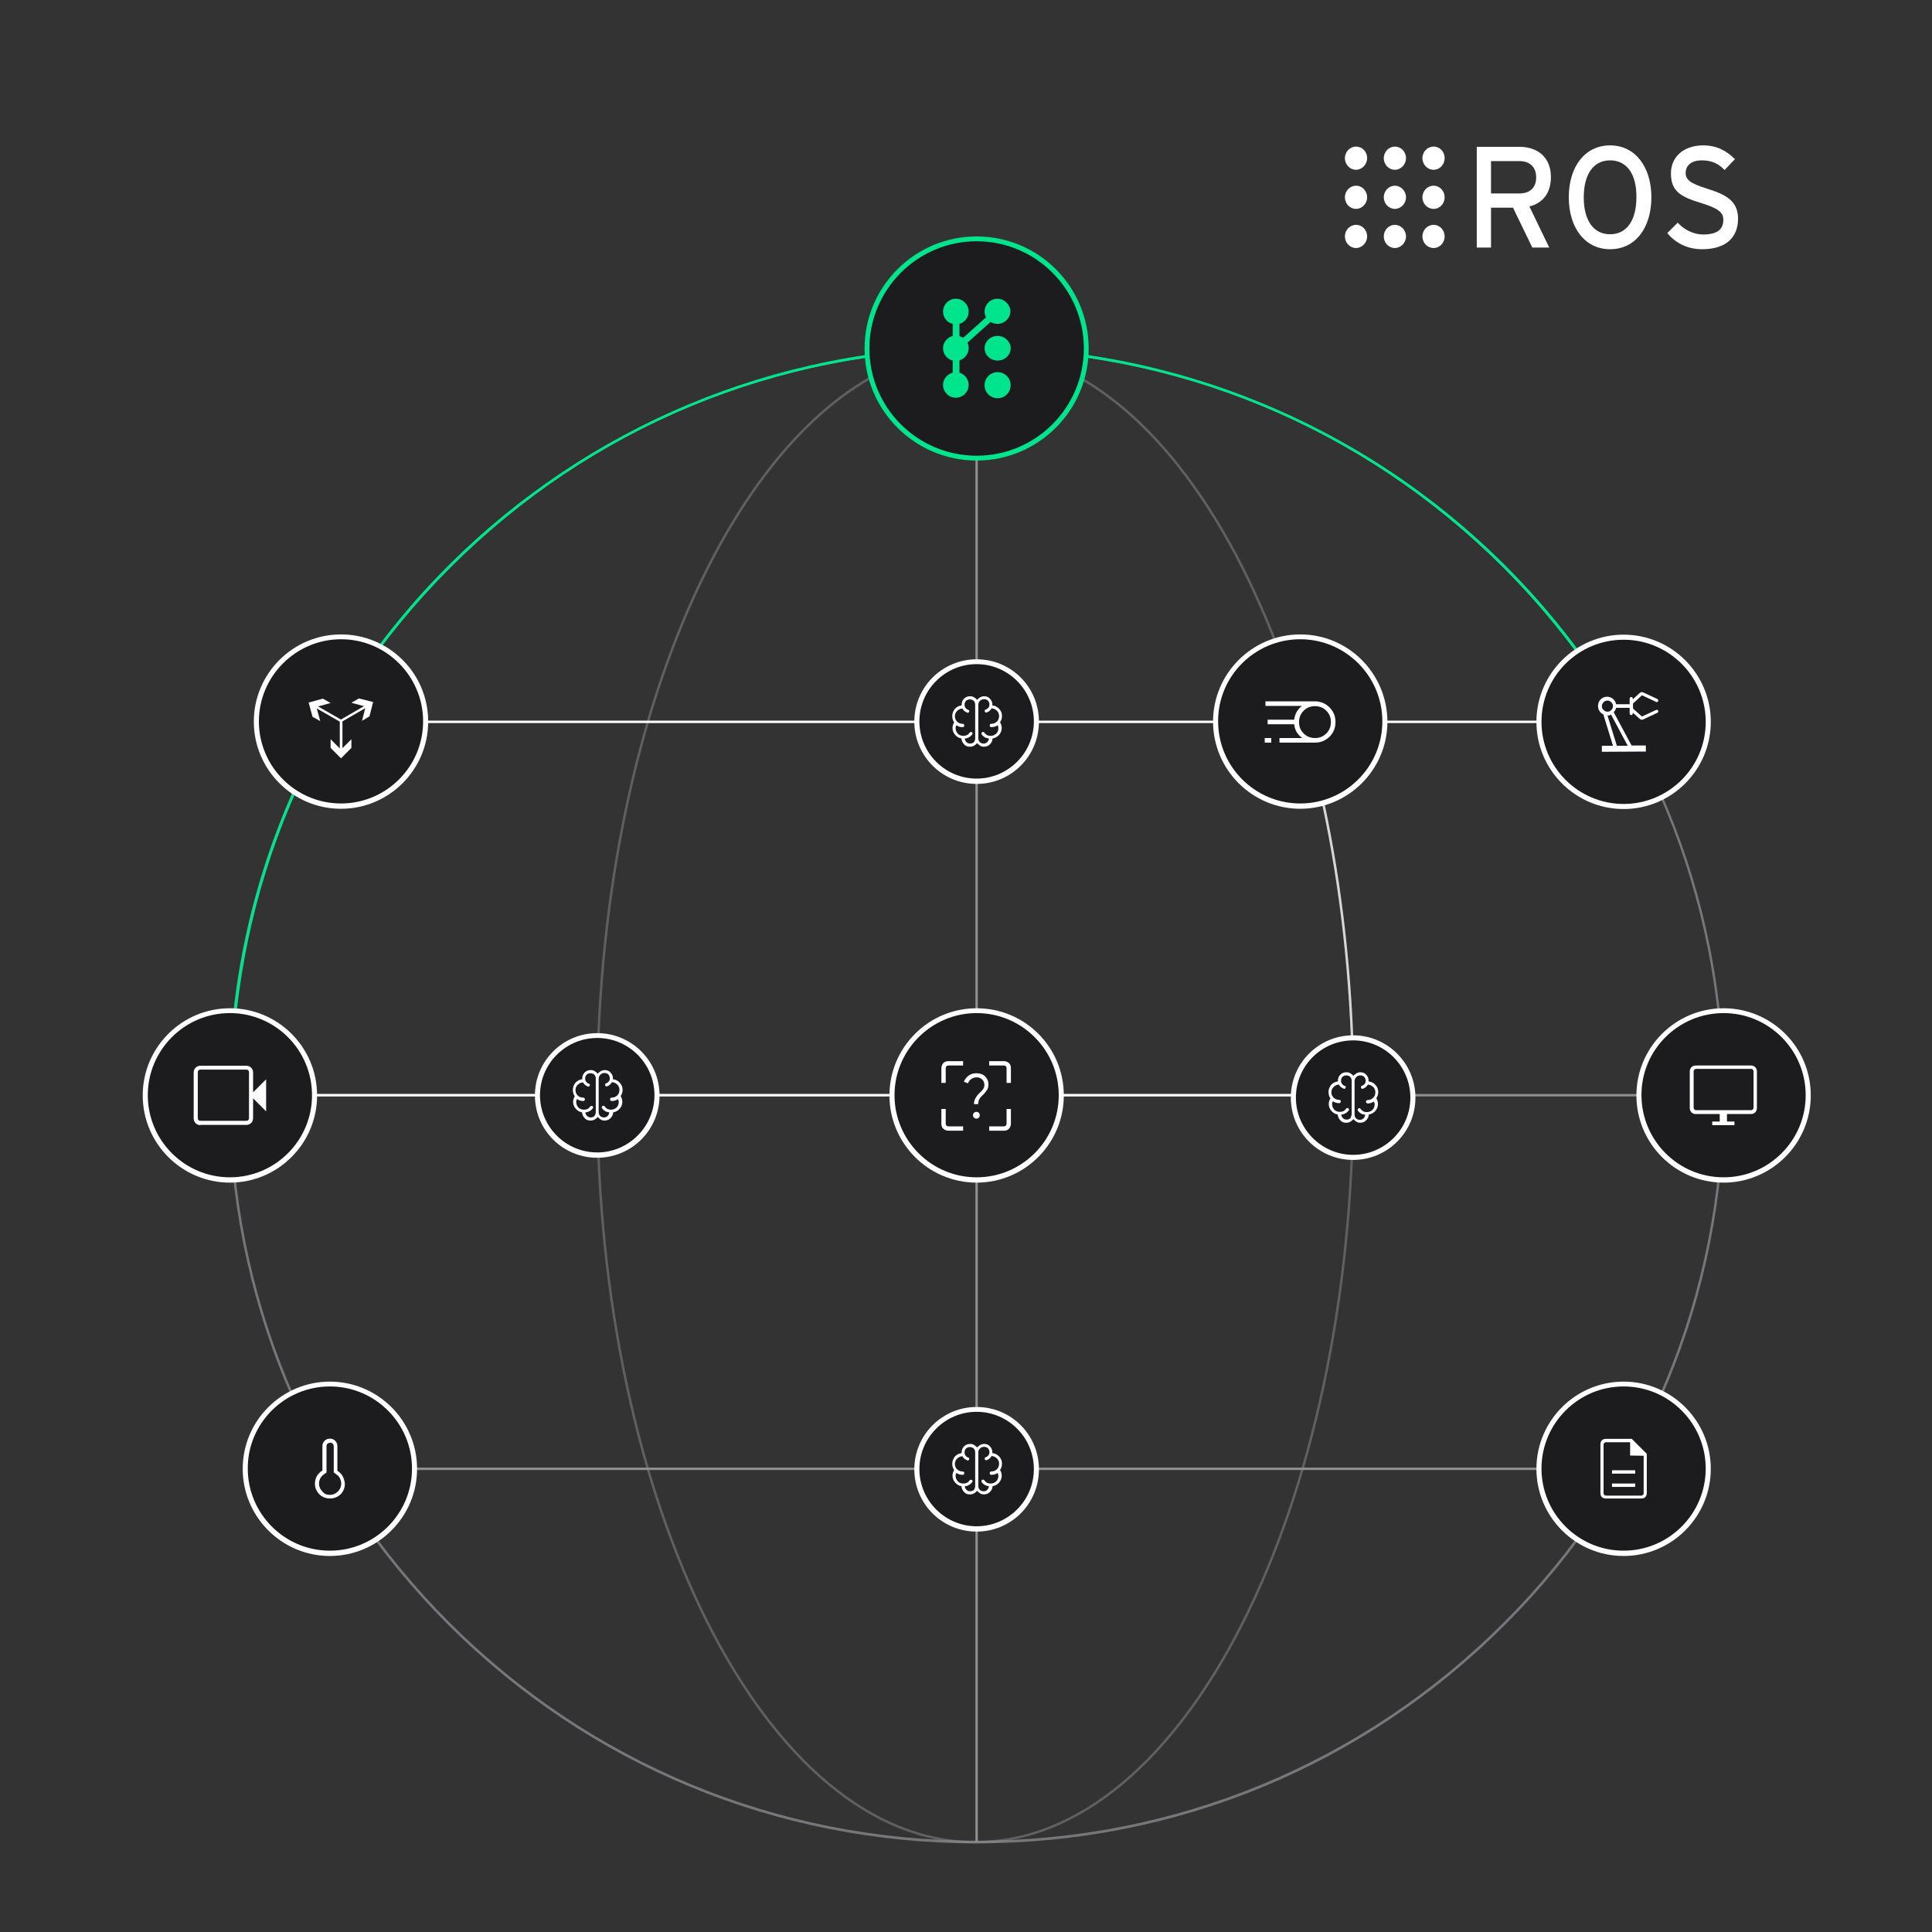 <?xml version="1.0" encoding="utf-8"?>
<!-- Generator: Adobe Illustrator 28.1.0, SVG Export Plug-In . SVG Version: 6.00 Build 0)  -->
<svg version="1.1" id="Layer_1" xmlns="http://www.w3.org/2000/svg" xmlns:xlink="http://www.w3.org/1999/xlink" x="0px" y="0px"
	 viewBox="0 0 800 800" style="enable-background:new 0 0 800 800;" xml:space="preserve">
<rect x="0" y="0" width="800" height="800" fill="#333333" stroke="none"/>
<style type="text/css">
	.st0{fill:none;}
	.st1{opacity:0.75;fill:#8E8E93;}
	.st2{opacity:0.5;fill:none;stroke:#8E8E93;stroke-miterlimit:10;enable-background:new    ;}
	.st3{opacity:0.75;fill:none;stroke:#FFFFFF;stroke-miterlimit:10;enable-background:new    ;}
	.st4{fill:#00E58D;}
	.st5{fill:#00E58D;stroke:#00E58D;stroke-width:0.75;stroke-miterlimit:10;}
	.st6{fill:none;stroke:#8E8E93;stroke-miterlimit:10;}
	.st7{fill:none;stroke:#FFFFFF;stroke-miterlimit:10;}
	.st8{fill:#1C1C1E;}
	.st9{fill:#FFFFFF;}
	.st10{fill-rule:evenodd;clip-rule:evenodd;fill:#00E58D;}
	.st11{fill:none;stroke:#000000;stroke-linecap:round;stroke-linejoin:round;}
	.st12{fill:none;stroke:#FFFFFF;stroke-linecap:round;stroke-linejoin:round;}
</style>
<g>
	<g>
		<path class="st0" d="M404.4,762.8c170.8,0,309.2-138.4,309.2-309.2c0-170.8-138.4-309.2-309.2-309.2
			c-170.8,0-309.2,138.4-309.2,309.2C95.2,624.3,233.7,762.8,404.4,762.8z"/>
		<path class="st1" d="M404.4,763.3c-82.7,0-160.5-32.2-219-90.7c-58.5-58.5-90.7-136.3-90.7-219s32.2-160.5,90.7-219
			c58.5-58.5,136.3-90.7,219-90.7s160.5,32.2,219,90.7c58.5,58.5,90.7,136.3,90.7,219s-32.2,160.5-90.7,219
			C565,731.1,487.2,763.3,404.4,763.3z M404.4,144.8c-82.5,0-160,32.1-218.3,90.4S95.7,371.1,95.7,453.5c0,82.5,32.1,160,90.4,218.3
			c58.3,58.3,135.8,90.4,218.3,90.4s160-32.1,218.3-90.4c58.3-58.3,90.4-135.8,90.4-218.3c0-82.5-32.1-160-90.4-218.3
			C564.4,176.9,486.9,144.8,404.4,144.8z"/>
		<path class="st2" d="M403.8,762.8c86.4,0,156.5-138.4,156.5-309.2c0-170.8-70.1-309.2-156.5-309.2
			c-86.4,0-156.5,138.4-156.5,309.2C247.3,624.3,317.4,762.8,403.8,762.8z"/>
		<path class="st3" d="M560.1,436.7c-1.1-39.1-5.8-76.2-13.5-110.1h-28.3"/>
		<path class="st4" d="M186.2,234.8c58.3-58.3,135.8-90.4,218.3-90.4s160,32.1,218.3,90.4c15.7,15.7,29.5,32.9,41.3,51.1l0.6,0.1
			c-55-85.5-151-142.2-260.3-142.2c-169.2,0-306.6,135.9-309.2,304.5l0.5,0.1C97,367.8,128.9,292.1,186.2,234.8z"/>
		<path class="st5" d="M404.4,144C235.3,144,97.8,279.9,95.3,448.4l0.5,0.1c1.2-80.7,33.1-156.4,90.4-213.7
			c58.3-58.3,135.8-90.4,218.3-90.4s160,32.1,218.3,90.4c15.7,15.7,29.5,32.9,41.3,51.1l0.6,0.1C609.7,200.6,513.7,144,404.4,144z"
			/>
		<path class="st6" d="M404.4,144.3v618.5"/>
		<path class="st6" d="M95.2,453.5h618.5"/>
		<path class="st7" d="M95.2,453.5h465.1"/>
		<path class="st7" d="M136.6,298.9h535.7"/>
		<path class="st6" d="M136.6,608.2h535.7"/>
		<path class="st8" d="M404.4,189.7c-25,0-45.4-20.4-45.4-45.4c0-25,20.4-45.4,45.4-45.4c25,0,45.4,20.4,45.4,45.4
			C449.8,169.3,429.5,189.7,404.4,189.7z"/>
		<path class="st4" d="M404.4,99.9c24.5,0,44.4,19.9,44.4,44.4s-19.9,44.4-44.4,44.4c-24.5,0-44.4-19.9-44.4-44.4
			S380,99.9,404.4,99.9z M404.4,97.9c-25.6,0-46.4,20.8-46.4,46.4s20.8,46.4,46.4,46.4c25.6,0,46.4-20.8,46.4-46.4
			S430.1,97.9,404.4,97.9z"/>
		<path class="st8" d="M713.7,488.6c-19.3,0-35.1-15.7-35.1-35.1c0-19.3,15.7-35.1,35.1-35.1c19.3,0,35.1,15.7,35.1,35.1
			C748.8,472.9,733,488.6,713.7,488.6z"/>
		<path class="st9" d="M713.7,419.5c18.8,0,34,15.3,34,34c0,18.8-15.3,34-34,34c-18.8,0-34-15.3-34-34
			C679.6,434.8,694.9,419.5,713.7,419.5z M713.7,417.5c-19.9,0-36.1,16.2-36.1,36.1c0,19.9,16.2,36.1,36.1,36.1
			c19.9,0,36.1-16.2,36.1-36.1C749.8,433.6,733.6,417.5,713.7,417.5z"/>
		<path class="st8" d="M672.3,643.2c-19.3,0-35.1-15.7-35.1-35.1c0-19.3,15.7-35.1,35.1-35.1c19.3,0,35.1,15.7,35.1,35.1
			S691.6,643.2,672.3,643.2z"/>
		<path class="st9" d="M672.3,574.1c18.8,0,34,15.3,34,34c0,18.8-15.3,34-34,34c-18.8,0-34-15.3-34-34
			C638.3,589.4,653.5,574.1,672.3,574.1z M672.3,572.1c-19.9,0-36.1,16.2-36.1,36.1s16.2,36.1,36.1,36.1s36.1-16.2,36.1-36.1
			S692.2,572.1,672.3,572.1z"/>
		<path class="st8" d="M136.6,643.2c-19.3,0-35.1-15.7-35.1-35.1c0-19.3,15.7-35.1,35.1-35.1c19.3,0,35.1,15.7,35.1,35.1
			S155.9,643.2,136.6,643.2z"/>
		<path class="st9" d="M136.6,574.1c18.8,0,34,15.3,34,34c0,18.8-15.3,34-34,34c-18.8,0-34-15.3-34-34
			C102.5,589.4,117.8,574.1,136.6,574.1z M136.6,572.1c-19.9,0-36.1,16.2-36.1,36.1s16.2,36.1,36.1,36.1c19.9,0,36.1-16.2,36.1-36.1
			S156.5,572.1,136.6,572.1z"/>
		<path class="st9" d="M136.6,620.5c-1.7,0-3.2-0.6-4.4-1.8c-1.2-1.2-1.8-2.7-1.8-4.4c0-1.1,0.3-2.1,0.8-3.1
			c0.6-0.9,1.3-1.7,2.3-2.3v-10.1c0-0.9,0.3-1.6,0.9-2.2c0.6-0.6,1.3-0.9,2.2-0.9c0.9,0,1.6,0.3,2.2,0.9c0.6,0.6,0.9,1.3,0.9,2.2
			V609c0.9,0.6,1.7,1.3,2.2,2.3c0.5,0.9,0.8,2,0.9,3.1c0,1.7-0.6,3.2-1.8,4.4C139.8,619.9,138.3,620.5,136.6,620.5L136.6,620.5z
			 M136.6,619c1.3,0,2.4-0.5,3.3-1.4c0.9-0.9,1.4-2,1.4-3.3c0-0.7-0.2-1.4-0.5-2.1c-0.3-0.6-0.8-1.2-1.4-1.6l-1.2-0.9v-10.8
			c0-0.4-0.2-0.8-0.4-1.1c-0.3-0.3-0.7-0.4-1.1-0.4c-0.4,0-0.8,0.2-1.1,0.4c-0.3,0.3-0.4,0.7-0.4,1.1v10.8l-1.2,0.9
			c-0.6,0.4-1.1,1-1.4,1.6c-0.3,0.6-0.5,1.3-0.5,2.1c0,1.3,0.5,2.4,1.4,3.3C134.2,618.5,135.3,619,136.6,619z"/>
		<path class="st8" d="M95.2,488.6c-19.3,0-35.1-15.7-35.1-35.1c0-19.3,15.7-35.1,35.1-35.1c19.3,0,35.1,15.7,35.1,35.1
			C130.3,472.9,114.6,488.6,95.2,488.6z"/>
		<path class="st9" d="M95.2,419.5c18.8,0,34,15.3,34,34c0,18.8-15.3,34-34,34c-18.8,0-34-15.3-34-34
			C61.2,434.8,76.4,419.5,95.2,419.5z M95.2,417.5c-19.9,0-36.1,16.2-36.1,36.1c0,19.9,16.2,36.1,36.1,36.1
			c19.9,0,36.1-16.2,36.1-36.1C131.3,433.6,115.1,417.5,95.2,417.5z"/>
		<path class="st9" d="M83,465.9c-0.8,0-1.5-0.3-2-0.8c-0.5-0.5-0.8-1.2-0.8-2v-19c0-0.8,0.3-1.5,0.8-2c0.5-0.5,1.2-0.8,2-0.8h19
			c0.8,0,1.5,0.3,2,0.8c0.5,0.5,0.8,1.2,0.8,2v8.2l5.4-5.4v13.3l-5.4-5.4v8.2c0,0.8-0.3,1.5-0.8,2c-0.5,0.5-1.2,0.8-2,0.8H83z
			 M83,464.1h19c0.3,0,0.6-0.1,0.8-0.3c0.2-0.2,0.3-0.5,0.3-0.8v-19c0-0.3-0.1-0.6-0.3-0.8c-0.2-0.2-0.5-0.3-0.8-0.3H83
			c-0.3,0-0.6,0.1-0.8,0.3c-0.2,0.2-0.3,0.5-0.3,0.8v19c0,0.3,0.1,0.6,0.3,0.8C82.4,464,82.7,464.1,83,464.1z"/>
		<path class="st9" d="M709,465.9v-1.5h3.1v-3.1h-9.9c-0.7,0-1.3-0.2-1.8-0.7c-0.5-0.5-0.7-1.1-0.7-1.8v-15.1c0-0.7,0.2-1.3,0.7-1.8
			c0.5-0.5,1.1-0.7,1.8-0.7h22.8c0.7,0,1.3,0.2,1.8,0.7c0.5,0.5,0.7,1.1,0.7,1.8v15.1c0,0.7-0.2,1.3-0.7,1.8
			c-0.5,0.5-1.1,0.7-1.8,0.7h-9.9v3.1h3.1v1.5H709z M702.3,459.7h22.8c0.2,0,0.5-0.1,0.7-0.3c0.2-0.2,0.3-0.4,0.3-0.7v-15.1
			c0-0.2-0.1-0.5-0.3-0.7c-0.2-0.2-0.4-0.3-0.7-0.3h-22.8c-0.2,0-0.5,0.1-0.7,0.3c-0.2,0.2-0.3,0.4-0.3,0.7v15.1
			c0,0.2,0.1,0.5,0.3,0.7C701.8,459.6,702,459.7,702.3,459.7z"/>
		<path class="st8" d="M672.3,334c-19.3,0-35.1-15.7-35.1-35.1s15.7-35.1,35.1-35.1c19.3,0,35.1,15.7,35.1,35.1S691.6,334,672.3,334
			z"/>
		<path class="st9" d="M672.3,264.9c18.8,0,34,15.3,34,34c0,18.8-15.3,34-34,34c-18.8,0-34-15.3-34-34
			C638.3,280.1,653.5,264.9,672.3,264.9z M672.3,262.8c-19.9,0-36.1,16.2-36.1,36.1s16.2,36.1,36.1,36.1s36.1-16.2,36.1-36.1
			S692.2,262.8,672.3,262.8z"/>
		<path class="st9" d="M663.3,311.3v-2.5h4.6l-4-13c-0.7-0.3-1.2-0.8-1.6-1.4c-0.4-0.6-0.6-1.3-0.6-2.1c0-1.1,0.4-2,1.1-2.7
			c0.7-0.7,1.6-1.1,2.7-1.1c0.9,0,1.7,0.3,2.4,0.9c0.7,0.6,1.1,1.3,1.3,2.2h5.6v-2.3c0-0.2,0.1-0.4,0.2-0.5c0.1-0.1,0.3-0.2,0.5-0.2
			c0.2,0,0.3,0.1,0.4,0.2c0.1,0.1,0.2,0.2,0.2,0.4v0.4l2.8-2.6c0.2-0.2,0.4-0.3,0.7-0.4c0.3,0,0.5,0,0.8,0.1l5.8,2.7
			c0.2,0.1,0.3,0.2,0.4,0.4c0.1,0.2,0.1,0.4,0,0.5c-0.1,0.2-0.2,0.3-0.4,0.4c-0.2,0.1-0.4,0-0.5-0.1l-5.8-2.7l-3.7,3.4v2.1l3.7,3.3
			l5.8-2.7c0.2-0.1,0.4-0.1,0.5-0.1c0.2,0.1,0.3,0.2,0.4,0.4c0.1,0.2,0.1,0.4,0,0.5c-0.1,0.2-0.2,0.3-0.4,0.4l-5.8,2.7
			c-0.2,0.1-0.5,0.2-0.8,0.1c-0.3-0.1-0.5-0.2-0.7-0.4l-2.8-2.5v0.4c0,0.2-0.1,0.3-0.2,0.4c-0.1,0.1-0.3,0.2-0.4,0.2
			c-0.2,0-0.4-0.1-0.5-0.2c-0.1-0.2-0.2-0.3-0.2-0.5v-2.3h-5.6c-0.1,0.3-0.2,0.7-0.4,1c-0.2,0.3-0.4,0.6-0.6,0.8l7.4,13.8h5.9v2.5
			L663.3,311.3L663.3,311.3z M665.6,294.7c0.6,0,1.2-0.2,1.6-0.7c0.5-0.5,0.7-1,0.7-1.6c0-0.6-0.2-1.2-0.7-1.6
			c-0.5-0.5-1-0.7-1.6-0.7c-0.6,0-1.2,0.2-1.6,0.7c-0.5,0.5-0.7,1-0.7,1.6c0,0.6,0.2,1.2,0.7,1.6C664.4,294.4,665,294.7,665.6,294.7
			z M669.5,308.8h4.5l-6.9-12.9c-0.2,0.1-0.4,0.2-0.7,0.3c-0.3,0.1-0.5,0.1-0.8,0L669.5,308.8L669.5,308.8z"/>
		<path class="st8" d="M404.4,488.6c-19.3,0-35.1-15.7-35.1-35.1c0-19.3,15.7-35.1,35.1-35.1c19.3,0,35.1,15.7,35.1,35.1
			C439.5,472.9,423.8,488.6,404.4,488.6z"/>
		<path class="st9" d="M404.4,419.5c18.8,0,34,15.3,34,34c0,18.8-15.3,34-34,34c-18.8,0-34-15.3-34-34
			C370.4,434.8,385.7,419.5,404.4,419.5z M404.4,417.5c-19.9,0-36.1,16.2-36.1,36.1c0,19.9,16.2,36.1,36.1,36.1
			c19.9,0,36.1-16.2,36.1-36.1C440.5,433.6,424.4,417.5,404.4,417.5z"/>
		<path class="st9" d="M392.7,468.2c-0.8,0-1.5-0.3-2.1-0.8c-0.6-0.6-0.8-1.3-0.8-2.1v-6.1h1.8v6.1c0,0.3,0.1,0.5,0.3,0.8
			c0.2,0.2,0.5,0.3,0.8,0.3h6.1v1.8L392.7,468.2L392.7,468.2z M415.7,468.2h-6.1v-1.8h6.1c0.3,0,0.5-0.1,0.8-0.3
			c0.2-0.2,0.3-0.5,0.3-0.8v-6.1h1.8v6.1c0,0.8-0.3,1.5-0.8,2.1C417.2,468,416.5,468.2,415.7,468.2L415.7,468.2z M389.8,442.3
			c0-0.8,0.3-1.5,0.8-2.1c0.6-0.6,1.3-0.8,2.1-0.8h6.1v1.8h-6.1c-0.3,0-0.5,0.1-0.8,0.3c-0.2,0.2-0.3,0.5-0.3,0.8v6.1h-1.8
			L389.8,442.3L389.8,442.3z M418.6,442.3v6.1h-1.8v-6.1c0-0.3-0.1-0.5-0.3-0.8c-0.2-0.2-0.5-0.3-0.8-0.3h-6.1v-1.8h6.1
			c0.8,0,1.5,0.3,2.1,0.8C418.4,440.8,418.6,441.5,418.6,442.3L418.6,442.3z M404.3,463.2c0.4,0,0.7-0.1,1-0.4
			c0.3-0.3,0.4-0.6,0.4-1c0-0.4-0.1-0.7-0.4-1c-0.3-0.3-0.6-0.4-1-0.4c-0.4,0-0.7,0.1-1,0.4c-0.3,0.3-0.4,0.6-0.4,1
			c0,0.4,0.1,0.7,0.4,1C403.5,463,403.9,463.2,404.3,463.2z M403.3,457.2h1.7c0.1-0.8,0.2-1.4,0.4-1.9c0.3-0.5,0.7-1.1,1.5-1.8
			c0.9-0.9,1.5-1.7,1.9-2.3c0.3-0.6,0.5-1.3,0.5-2.1c0-1.4-0.5-2.5-1.4-3.4c-0.9-0.9-2.2-1.3-3.6-1.3c-1.2,0-2.2,0.3-3.1,0.9
			c-0.9,0.6-1.6,1.5-2.1,2.6l1.7,0.7c0.3-0.8,0.8-1.4,1.4-1.8c0.6-0.4,1.3-0.7,2.1-0.7c1,0,1.8,0.3,2.4,0.9c0.6,0.6,0.9,1.3,0.9,2.2
			c0,0.6-0.1,1.1-0.4,1.6c-0.3,0.5-0.7,1-1.4,1.6c-0.9,0.8-1.5,1.6-1.9,2.4C403.5,455.4,403.3,456.3,403.3,457.2L403.3,457.2z"/>
		<path class="st8" d="M538.4,333.8c-19.3,0-35.1-15.7-35.1-35.1c0-19.3,15.7-35.1,35.1-35.1c19.3,0,35.1,15.7,35.1,35.1
			C573.4,318.1,557.7,333.8,538.4,333.8z"/>
		<path class="st9" d="M538.4,264.7c18.8,0,34,15.3,34,34c0,18.8-15.3,34-34,34c-18.8,0-34-15.3-34-34
			C504.3,280,519.6,264.7,538.4,264.7z M538.4,262.7c-19.9,0-36.1,16.2-36.1,36.1c0,19.9,16.2,36.1,36.1,36.1
			c19.9,0,36.1-16.2,36.1-36.1C574.4,278.8,558.3,262.7,538.4,262.7z"/>
		<path class="st9" d="M544.5,307.5h-14.7v-1.9h9.4c-0.9-0.7-1.7-1.5-2.3-2.5c-0.6-1-0.9-2.1-1-3.2h-11V298h11
			c0.1-1.2,0.5-2.2,1-3.2c0.6-1,1.3-1.8,2.2-2.5h-15.1v-1.9h20.4c2.4,0,4.4,0.8,6.1,2.5c1.7,1.7,2.5,3.7,2.5,6.1
			c0,2.4-0.8,4.4-2.5,6.1C548.8,306.7,546.8,307.5,544.5,307.5L544.5,307.5z M544.5,305.6c1.9,0,3.4-0.6,4.7-1.9
			c1.3-1.3,1.9-2.9,1.9-4.7c0-1.9-0.6-3.4-1.9-4.7c-1.3-1.3-2.9-1.9-4.7-1.9s-3.4,0.6-4.7,1.9c-1.3,1.3-1.9,2.9-1.9,4.7
			c0,1.9,0.6,3.4,1.9,4.7C541,304.9,542.6,305.6,544.5,305.6z M523.7,307.5v-1.9h2.7v1.9H523.7z"/>
		<path class="st10" d="M413.1,139.1c-3,0-5.4,2.3-5.4,5.1c0,2.8,2.4,5.1,5.4,5.1c3,0,5.4-2.3,5.4-5.1
			C418.5,141.5,416.1,139.1,413.1,139.1z"/>
		<path class="st10" d="M413,123.7c-2.9,0-5.3,2.4-5.3,5.3c0,0.8,0.2,1.7,0.6,2.4l-9.5,8.5c-0.4-0.3-0.9-0.5-1.5-0.7v-5.1
			c2.2-0.6,3.8-2.7,3.8-5.1c0-2.9-2.4-5.3-5.3-5.3c-2.9,0-5.3,2.4-5.3,5.3c0,2.5,1.7,4.6,4,5.1v5c-2.3,0.6-4,2.7-4,5.1
			s1.7,4.6,4,5.1v5c-2.3,0.6-4,2.7-4,5.1c0,2.9,2.4,5.3,5.3,5.3c2.9,0,5.3-2.4,5.3-5.3c0-2.4-1.6-4.4-3.8-5.1v-5.1
			c2.2-0.6,3.8-2.7,3.8-5.1c0-0.8-0.2-1.6-0.5-2.2l9.6-8.6c0.8,0.5,1.8,0.8,2.9,0.8c2.9,0,5.3-2.4,5.3-5.3
			C418.3,126.1,415.9,123.7,413,123.7L413,123.7z"/>
		<path class="st10" d="M413.1,154.1c-3,0-5.4,2.4-5.4,5.4c0,3,2.4,5.4,5.4,5.4c3,0,5.4-2.4,5.4-5.4
			C418.5,156.5,416.1,154.1,413.1,154.1z"/>
		<path class="st8" d="M141.2,333.8c-19.3,0-35.1-15.7-35.1-35.1c0-19.3,15.7-35.1,35.1-35.1s35.1,15.7,35.1,35.1
			C176.3,318.1,160.6,333.8,141.2,333.8z"/>
		<path class="st9" d="M141.2,264.7c18.8,0,34,15.3,34,34c0,18.8-15.3,34-34,34c-18.8,0-34-15.3-34-34
			C107.2,280,122.5,264.7,141.2,264.7z M141.2,262.7c-19.9,0-36.1,16.2-36.1,36.1c0,19.9,16.2,36.1,36.1,36.1s36.1-16.2,36.1-36.1
			C177.3,278.8,161.1,262.7,141.2,262.7z"/>
		<path class="st11" d="M152,292.4l-10.7,6.2l-10.8-6.2"/>
		<path class="st9" d="M136.9,291.1l-5.9,1.6l1.6,5.9l-3.2-1.8l-1.6-5.9l5.9-1.6L136.9,291.1z"/>
		<path class="st12" d="M141.2,310.9l0-12.4l10.7-6.2"/>
		<path class="st9" d="M149.9,298.5l1.5-5.9l-5.9-1.6l3.1-1.8l5.9,1.5l-1.5,5.9L149.9,298.5z"/>
		<path class="st12" d="M130.5,292.4l10.8,6.2l0,12.4"/>
		<path class="st9" d="M136.9,306.1l4.3,4.3l4.3-4.3l0,3.6l-4.3,4.3l-4.3-4.3L136.9,306.1z"/>
		<path class="st8" d="M247.3,478.3c-13.7,0-24.8-11.1-24.8-24.8c0-13.7,11.1-24.8,24.8-24.8c13.7,0,24.8,11.1,24.8,24.8
			C272.1,467.2,261,478.3,247.3,478.3z"/>
		<path class="st9" d="M247.3,429.8c13.1,0,23.7,10.7,23.7,23.7s-10.7,23.7-23.7,23.7c-13.1,0-23.7-10.7-23.7-23.7
			S234.2,429.8,247.3,429.8z M247.3,427.8c-14.2,0-25.8,11.5-25.8,25.8s11.5,25.8,25.8,25.8c14.2,0,25.8-11.5,25.8-25.8
			S261.5,427.8,247.3,427.8z"/>
		<path class="st9" d="M244.5,464c-1,0-1.8-0.3-2.4-1c-0.7-0.7-1-1.5-1.1-2.4c-1.1-0.2-1.9-0.7-2.6-1.5c-0.7-0.8-1.1-1.8-1.1-2.9
			c0-0.4,0.1-0.8,0.2-1.2c0.1-0.4,0.3-0.7,0.5-1.1c-0.3-0.4-0.5-0.8-0.6-1.2c-0.1-0.4-0.2-0.9-0.2-1.4c0-1.1,0.4-2.1,1.1-3
			c0.8-0.8,1.7-1.3,2.8-1.4c0-0.1,0-0.1,0-0.2v-0.2c0-1,0.4-1.8,1-2.4c0.7-0.7,1.5-1,2.5-1c0.6,0,1.1,0.1,1.6,0.4
			c0.4,0.2,0.9,0.6,1.3,1.1c0.4-0.5,0.9-0.8,1.3-1.1c0.4-0.2,1-0.4,1.6-0.4c1,0,1.8,0.3,2.4,1c0.7,0.7,1,1.5,1,2.4v0.2
			c0,0.1,0,0.1,0,0.2c1.1,0.1,2.1,0.6,2.8,1.4c0.8,0.8,1.2,1.8,1.2,3c0,0.5-0.1,1-0.2,1.4c-0.2,0.4-0.4,0.8-0.6,1.2
			c0.2,0.3,0.4,0.7,0.5,1.1c0.1,0.4,0.2,0.8,0.2,1.2c0,1.1-0.4,2.1-1.1,2.9c-0.7,0.8-1.6,1.3-2.7,1.5c0,0.9-0.4,1.7-1.1,2.4
			c-0.7,0.7-1.5,1-2.4,1c-0.6,0-1.2-0.1-1.6-0.4c-0.4-0.2-0.8-0.6-1.3-1.1c-0.4,0.5-0.9,0.9-1.3,1.1
			C245.6,463.9,245.1,464,244.5,464L244.5,464z M247.9,446.6v13.9c0,0.6,0.2,1.2,0.6,1.6c0.4,0.4,1,0.6,1.6,0.6
			c0.6,0,1.1-0.2,1.5-0.6c0.4-0.4,0.6-0.9,0.7-1.5c-0.6-0.1-1.2-0.2-1.7-0.5c-0.5-0.3-1-0.7-1.3-1.2c-0.1-0.2-0.2-0.3-0.1-0.5
			c0-0.2,0.1-0.3,0.3-0.4c0.2-0.1,0.3-0.2,0.5-0.1c0.2,0,0.3,0.1,0.4,0.3c0.3,0.4,0.7,0.7,1.1,1c0.5,0.2,0.9,0.3,1.5,0.3
			c0.9,0,1.6-0.3,2.3-0.9c0.6-0.6,0.9-1.4,0.9-2.3c0-0.2,0-0.4-0.1-0.6c-0.1-0.2-0.1-0.4-0.2-0.6c-0.4,0.3-0.8,0.5-1.2,0.6
			c-0.5,0.2-0.9,0.2-1.4,0.2c-0.2,0-0.3-0.1-0.5-0.2c-0.1-0.1-0.2-0.3-0.2-0.5c0-0.2,0.1-0.3,0.2-0.5c0.1-0.1,0.3-0.2,0.5-0.2
			c0.9,0,1.6-0.3,2.3-0.9c0.6-0.6,0.9-1.4,0.9-2.3c0-0.9-0.3-1.6-0.9-2.2c-0.6-0.6-1.3-0.9-2.2-1c-0.2,0.4-0.5,0.7-0.8,1
			c-0.3,0.3-0.7,0.5-1.2,0.7c-0.2,0.1-0.3,0.1-0.5,0c-0.2-0.1-0.3-0.2-0.3-0.4c-0.1-0.2-0.1-0.3,0-0.5c0.1-0.2,0.2-0.3,0.4-0.3
			c0.4-0.2,0.8-0.4,1.1-0.8c0.3-0.4,0.4-0.8,0.4-1.3c0-0.6-0.2-1.1-0.6-1.6c-0.4-0.4-1-0.6-1.6-0.6c-0.6,0-1.2,0.2-1.6,0.6
			C248.2,445.4,247.9,446,247.9,446.6L247.9,446.6z M246.7,460.5v-13.9c0-0.6-0.2-1.2-0.6-1.6c-0.4-0.4-1-0.6-1.6-0.6
			c-0.6,0-1.2,0.2-1.6,0.6c-0.4,0.4-0.6,1-0.6,1.6c0,0.5,0.1,0.9,0.4,1.3c0.3,0.4,0.6,0.7,1.1,0.8c0.2,0.1,0.3,0.2,0.4,0.3
			c0.1,0.2,0.1,0.3,0,0.5c-0.1,0.2-0.2,0.3-0.3,0.4c-0.2,0.1-0.3,0.1-0.5,0c-0.4-0.2-0.8-0.4-1.2-0.7c-0.3-0.3-0.6-0.6-0.8-1
			c-0.8,0-1.6,0.4-2.2,1c-0.6,0.6-0.9,1.3-0.9,2.2c0,0.9,0.3,1.6,0.9,2.2c0.6,0.6,1.4,0.9,2.3,0.9c0.2,0,0.3,0.1,0.5,0.2
			c0.1,0.1,0.2,0.3,0.2,0.5c0,0.2-0.1,0.3-0.2,0.5c-0.1,0.1-0.3,0.2-0.5,0.2c-0.5,0-1-0.1-1.4-0.2c-0.5-0.2-0.9-0.4-1.2-0.6
			c-0.1,0.2-0.2,0.4-0.2,0.6c-0.1,0.2-0.1,0.4-0.1,0.6c0,0.9,0.3,1.6,0.9,2.3c0.6,0.6,1.4,0.9,2.3,0.9c0.5,0,1-0.1,1.5-0.3
			c0.4-0.2,0.8-0.6,1.1-1c0.1-0.2,0.2-0.2,0.4-0.3c0.2,0,0.3,0,0.5,0.1c0.2,0.1,0.2,0.2,0.3,0.4c0,0.2,0,0.3-0.1,0.5
			c-0.4,0.5-0.8,0.9-1.4,1.2c-0.5,0.3-1.1,0.5-1.7,0.5c0,0.6,0.3,1.1,0.7,1.5c0.4,0.4,0.9,0.6,1.5,0.6c0.6,0,1.2-0.2,1.6-0.6
			C246.4,461.6,246.7,461.1,246.7,460.5L246.7,460.5z"/>
		<path class="st8" d="M404.4,633.1c-13.7,0-24.8-11.1-24.8-24.8c0-13.7,11.1-24.8,24.8-24.8s24.8,11.1,24.8,24.8
			C429.2,622,418.1,633.1,404.4,633.1z"/>
		<path class="st9" d="M404.4,584.6c13.1,0,23.7,10.7,23.7,23.7c0,13.1-10.7,23.7-23.7,23.7c-13.1,0-23.7-10.7-23.7-23.7
			C380.7,595.2,391.4,584.6,404.4,584.6z M404.4,582.6c-14.2,0-25.8,11.5-25.8,25.8s11.5,25.8,25.8,25.8s25.8-11.5,25.8-25.8
			S418.7,582.6,404.4,582.6z"/>
		<path class="st9" d="M401.6,618.8c-1,0-1.8-0.3-2.4-1c-0.7-0.7-1-1.5-1.1-2.4c-1.1-0.2-1.9-0.7-2.6-1.5c-0.7-0.8-1.1-1.8-1.1-2.9
			c0-0.4,0.1-0.8,0.2-1.2c0.1-0.4,0.3-0.7,0.5-1.1c-0.3-0.4-0.5-0.8-0.6-1.2c-0.1-0.4-0.2-0.9-0.2-1.4c0-1.1,0.4-2.1,1.1-3
			c0.8-0.8,1.7-1.3,2.8-1.4c0-0.1,0-0.1,0-0.2v-0.2c0-1,0.4-1.8,1-2.4c0.7-0.7,1.5-1,2.5-1c0.6,0,1.1,0.1,1.6,0.4
			c0.4,0.2,0.9,0.6,1.3,1.1c0.4-0.5,0.9-0.8,1.3-1.1c0.4-0.2,1-0.4,1.6-0.4c1,0,1.8,0.3,2.4,1c0.7,0.7,1,1.5,1,2.4v0.2
			c0,0.1,0,0.1,0,0.2c1.1,0.1,2.1,0.6,2.8,1.4c0.8,0.8,1.2,1.8,1.2,3c0,0.5-0.1,1-0.2,1.4c-0.2,0.4-0.4,0.9-0.6,1.2
			c0.2,0.3,0.4,0.7,0.5,1.1c0.1,0.4,0.2,0.8,0.2,1.2c0,1.1-0.4,2.1-1.1,2.9c-0.7,0.8-1.6,1.3-2.7,1.5c0,0.9-0.4,1.7-1.1,2.4
			c-0.7,0.7-1.5,1-2.4,1c-0.6,0-1.2-0.1-1.6-0.4c-0.4-0.2-0.8-0.6-1.3-1.1c-0.4,0.5-0.9,0.9-1.3,1.1
			C402.7,618.7,402.2,618.8,401.6,618.8L401.6,618.8z M405.1,601.4v13.9c0,0.6,0.2,1.2,0.6,1.6c0.4,0.4,1,0.6,1.6,0.6
			c0.6,0,1.1-0.2,1.5-0.6c0.4-0.4,0.6-0.9,0.7-1.5c-0.6-0.1-1.2-0.2-1.7-0.5c-0.5-0.3-1-0.7-1.3-1.2c-0.1-0.2-0.2-0.3-0.1-0.5
			c0-0.2,0.1-0.3,0.3-0.4c0.2-0.1,0.3-0.2,0.5-0.1c0.2,0,0.3,0.1,0.4,0.3c0.3,0.4,0.7,0.7,1.1,1c0.5,0.2,0.9,0.3,1.5,0.3
			c0.9,0,1.6-0.3,2.3-0.9c0.6-0.6,0.9-1.4,0.9-2.3c0-0.2,0-0.4-0.1-0.6c-0.1-0.2-0.1-0.4-0.2-0.6c-0.4,0.3-0.8,0.5-1.2,0.6
			s-0.9,0.2-1.4,0.2c-0.2,0-0.3-0.1-0.5-0.2c-0.1-0.1-0.2-0.3-0.2-0.5c0-0.2,0.1-0.3,0.2-0.5c0.1-0.1,0.3-0.2,0.5-0.2
			c0.9,0,1.6-0.3,2.3-0.9c0.6-0.6,0.9-1.4,0.9-2.3s-0.3-1.6-0.9-2.2c-0.6-0.6-1.3-0.9-2.2-1c-0.2,0.4-0.5,0.7-0.8,1
			c-0.3,0.3-0.7,0.5-1.2,0.7c-0.2,0.1-0.3,0.1-0.5,0c-0.2-0.1-0.3-0.2-0.3-0.4c-0.1-0.2-0.1-0.3,0-0.5c0.1-0.2,0.2-0.3,0.4-0.3
			c0.4-0.2,0.8-0.4,1.1-0.8c0.3-0.4,0.4-0.8,0.4-1.3c0-0.6-0.2-1.1-0.6-1.6c-0.4-0.4-1-0.6-1.6-0.6c-0.6,0-1.2,0.2-1.6,0.6
			C405.3,600.2,405.1,600.8,405.1,601.4L405.1,601.4z M403.8,615.3v-13.9c0-0.6-0.2-1.2-0.6-1.6c-0.4-0.4-1-0.6-1.6-0.6
			c-0.6,0-1.2,0.2-1.6,0.6c-0.4,0.4-0.6,1-0.6,1.6c0,0.5,0.1,0.9,0.4,1.3c0.3,0.4,0.6,0.7,1.1,0.8c0.2,0.1,0.3,0.2,0.4,0.3
			c0.1,0.2,0.1,0.3,0,0.5c-0.1,0.2-0.2,0.3-0.3,0.4c-0.2,0.1-0.3,0.1-0.5,0c-0.4-0.2-0.8-0.4-1.2-0.7c-0.3-0.3-0.6-0.6-0.8-1
			c-0.8,0-1.6,0.4-2.2,1c-0.6,0.6-0.9,1.3-0.9,2.2c0,0.9,0.3,1.6,0.9,2.2c0.6,0.6,1.4,0.9,2.3,0.9c0.2,0,0.3,0.1,0.5,0.2
			c0.1,0.1,0.2,0.3,0.2,0.5c0,0.2-0.1,0.3-0.2,0.5c-0.1,0.1-0.3,0.2-0.5,0.2c-0.5,0-1-0.1-1.4-0.2c-0.5-0.2-0.9-0.4-1.2-0.6
			c-0.1,0.2-0.2,0.4-0.2,0.6c-0.1,0.2-0.1,0.4-0.1,0.6c0,0.9,0.3,1.6,0.9,2.3c0.6,0.6,1.4,0.9,2.3,0.9c0.5,0,1-0.1,1.5-0.3
			c0.4-0.2,0.8-0.6,1.1-1c0.1-0.2,0.2-0.2,0.4-0.3c0.2,0,0.3,0,0.5,0.1c0.2,0.1,0.2,0.2,0.3,0.4c0,0.2,0,0.3-0.1,0.5
			c-0.4,0.5-0.8,0.9-1.4,1.2c-0.5,0.3-1.1,0.5-1.7,0.5c0,0.6,0.3,1.1,0.7,1.5c0.4,0.4,0.9,0.6,1.5,0.6c0.6,0,1.2-0.2,1.6-0.6
			C403.6,616.4,403.8,615.9,403.8,615.3L403.8,615.3z"/>
		<path class="st8" d="M404.4,323.5c-13.7,0-24.8-11.1-24.8-24.8c0-13.7,11.1-24.8,24.8-24.8s24.8,11.1,24.8,24.8
			C429.2,312.4,418.1,323.5,404.4,323.5z"/>
		<path class="st9" d="M404.4,275c13.1,0,23.7,10.7,23.7,23.7c0,13.1-10.7,23.7-23.7,23.7c-13.1,0-23.7-10.7-23.7-23.7
			C380.7,285.6,391.4,275,404.4,275z M404.4,273c-14.2,0-25.8,11.5-25.8,25.8c0,14.2,11.5,25.8,25.8,25.8s25.8-11.5,25.8-25.8
			C430.2,284.5,418.7,273,404.4,273z"/>
		<path class="st9" d="M401.6,309.2c-1,0-1.8-0.3-2.4-1c-0.7-0.7-1-1.5-1.1-2.4c-1.1-0.2-1.9-0.7-2.6-1.5c-0.7-0.8-1.1-1.8-1.1-2.9
			c0-0.4,0.1-0.8,0.2-1.2c0.1-0.4,0.3-0.7,0.5-1.1c-0.3-0.4-0.5-0.8-0.6-1.2c-0.1-0.4-0.2-0.9-0.2-1.4c0-1.1,0.4-2.1,1.1-3
			c0.8-0.8,1.7-1.3,2.8-1.4c0-0.1,0-0.1,0-0.2v-0.2c0-1,0.4-1.8,1-2.4c0.7-0.7,1.5-1,2.5-1c0.6,0,1.1,0.1,1.6,0.4
			c0.4,0.2,0.9,0.6,1.3,1.1c0.4-0.5,0.9-0.8,1.3-1.1c0.4-0.2,1-0.4,1.6-0.4c1,0,1.8,0.3,2.4,1c0.7,0.7,1,1.5,1,2.4v0.2
			c0,0.1,0,0.1,0,0.2c1.1,0.1,2.1,0.6,2.8,1.4c0.8,0.8,1.2,1.8,1.2,3c0,0.5-0.1,1-0.2,1.4c-0.2,0.4-0.4,0.8-0.6,1.2
			c0.2,0.3,0.4,0.7,0.5,1.1c0.1,0.4,0.2,0.8,0.2,1.2c0,1.1-0.4,2.1-1.1,2.9c-0.7,0.8-1.6,1.3-2.7,1.5c0,0.9-0.4,1.7-1.1,2.4
			c-0.7,0.7-1.5,1-2.4,1c-0.6,0-1.2-0.1-1.6-0.4c-0.4-0.2-0.8-0.6-1.3-1.1c-0.4,0.5-0.9,0.9-1.3,1.1
			C402.7,309.1,402.2,309.2,401.6,309.2L401.6,309.2z M405.1,291.8v13.9c0,0.6,0.2,1.2,0.6,1.6c0.4,0.4,1,0.6,1.6,0.6
			c0.6,0,1.1-0.2,1.5-0.6c0.4-0.4,0.6-0.9,0.7-1.5c-0.6-0.1-1.2-0.2-1.7-0.5c-0.5-0.3-1-0.7-1.3-1.2c-0.1-0.2-0.2-0.3-0.1-0.5
			c0-0.2,0.1-0.3,0.3-0.4c0.2-0.1,0.3-0.2,0.5-0.1c0.2,0,0.3,0.1,0.4,0.3c0.3,0.4,0.7,0.7,1.1,1c0.5,0.2,0.9,0.3,1.5,0.3
			c0.9,0,1.6-0.3,2.3-0.9c0.6-0.6,0.9-1.4,0.9-2.3c0-0.2,0-0.4-0.1-0.6c-0.1-0.2-0.1-0.4-0.2-0.6c-0.4,0.3-0.8,0.5-1.2,0.6
			s-0.9,0.2-1.4,0.2c-0.2,0-0.3-0.1-0.5-0.2c-0.1-0.1-0.2-0.3-0.2-0.5c0-0.2,0.1-0.3,0.2-0.5c0.1-0.1,0.3-0.2,0.5-0.2
			c0.9,0,1.6-0.3,2.3-0.9c0.6-0.6,0.9-1.4,0.9-2.3s-0.3-1.6-0.9-2.2c-0.6-0.6-1.3-0.9-2.2-1c-0.2,0.4-0.5,0.7-0.8,1
			c-0.3,0.3-0.7,0.5-1.2,0.7c-0.2,0.1-0.3,0.1-0.5,0c-0.2-0.1-0.3-0.2-0.3-0.4c-0.1-0.2-0.1-0.3,0-0.5c0.1-0.2,0.2-0.3,0.4-0.3
			c0.4-0.2,0.8-0.4,1.1-0.8c0.3-0.4,0.4-0.8,0.4-1.3c0-0.6-0.2-1.1-0.6-1.6c-0.4-0.4-1-0.6-1.6-0.6c-0.6,0-1.2,0.2-1.6,0.6
			C405.3,290.6,405.1,291.2,405.1,291.8L405.1,291.8z M403.8,305.7v-13.9c0-0.6-0.2-1.2-0.6-1.6c-0.4-0.4-1-0.6-1.6-0.6
			c-0.6,0-1.2,0.2-1.6,0.6c-0.4,0.4-0.6,1-0.6,1.6c0,0.5,0.1,0.9,0.4,1.3c0.3,0.4,0.6,0.7,1.1,0.8c0.2,0.1,0.3,0.2,0.4,0.3
			c0.1,0.2,0.1,0.3,0,0.5c-0.1,0.2-0.2,0.3-0.3,0.4c-0.2,0.1-0.3,0.1-0.5,0c-0.4-0.2-0.8-0.4-1.2-0.7c-0.3-0.3-0.6-0.6-0.8-1
			c-0.8,0-1.6,0.4-2.2,1c-0.6,0.6-0.9,1.3-0.9,2.2c0,0.9,0.3,1.6,0.9,2.2c0.6,0.6,1.4,0.9,2.3,0.9c0.2,0,0.3,0.1,0.5,0.2
			c0.1,0.1,0.2,0.3,0.2,0.5c0,0.2-0.1,0.3-0.2,0.5c-0.1,0.1-0.3,0.2-0.5,0.2c-0.5,0-1-0.1-1.4-0.2c-0.5-0.2-0.9-0.4-1.2-0.6
			c-0.1,0.2-0.2,0.4-0.2,0.6c-0.1,0.2-0.1,0.4-0.1,0.6c0,0.9,0.3,1.6,0.9,2.3c0.6,0.6,1.4,0.9,2.3,0.9c0.5,0,1-0.1,1.5-0.3
			c0.4-0.2,0.8-0.6,1.1-1c0.1-0.2,0.2-0.2,0.4-0.3c0.2,0,0.3,0,0.5,0.1c0.2,0.1,0.2,0.2,0.3,0.4c0,0.2,0,0.3-0.1,0.5
			c-0.4,0.5-0.8,0.9-1.4,1.2c-0.5,0.3-1.1,0.5-1.7,0.5c0,0.6,0.3,1.1,0.7,1.5c0.4,0.4,0.9,0.6,1.5,0.6c0.6,0,1.2-0.2,1.6-0.6
			C403.6,306.8,403.8,306.3,403.8,305.7L403.8,305.7z"/>
		<path class="st8" d="M560.3,479.3c-13.7,0-24.8-11.1-24.8-24.8s11.1-24.8,24.8-24.8c13.7,0,24.8,11.1,24.8,24.8
			S574,479.3,560.3,479.3z"/>
		<path class="st9" d="M560.3,430.8c13.1,0,23.7,10.7,23.7,23.7c0,13.1-10.7,23.7-23.7,23.7s-23.7-10.7-23.7-23.7
			C536.6,441.4,547.2,430.8,560.3,430.8z M560.3,428.7c-14.2,0-25.8,11.5-25.8,25.8c0,14.2,11.5,25.8,25.8,25.8
			c14.2,0,25.8-11.5,25.8-25.8C586.1,440.3,574.5,428.7,560.3,428.7z"/>
		<path class="st9" d="M557.4,464.9c-1,0-1.8-0.3-2.4-1c-0.7-0.7-1-1.5-1.1-2.4c-1.1-0.2-1.9-0.7-2.6-1.5c-0.7-0.8-1.1-1.8-1.1-2.9
			c0-0.4,0.1-0.8,0.2-1.2c0.1-0.4,0.3-0.7,0.5-1.1c-0.3-0.4-0.5-0.8-0.6-1.2c-0.1-0.4-0.2-0.9-0.2-1.4c0-1.1,0.4-2.1,1.1-3
			c0.8-0.8,1.7-1.3,2.8-1.4c0-0.1,0-0.1,0-0.2v-0.2c0-1,0.4-1.8,1-2.4c0.7-0.7,1.5-1,2.5-1c0.6,0,1.1,0.1,1.6,0.4
			c0.4,0.2,0.9,0.6,1.3,1.1c0.4-0.5,0.9-0.8,1.3-1.1c0.4-0.2,1-0.4,1.6-0.4c1,0,1.8,0.3,2.4,1c0.7,0.7,1,1.5,1,2.4v0.2
			c0,0.1,0,0.1,0,0.2c1.1,0.1,2.1,0.6,2.8,1.4c0.8,0.8,1.2,1.8,1.2,3c0,0.5-0.1,1-0.2,1.4c-0.2,0.4-0.4,0.9-0.6,1.2
			c0.2,0.3,0.4,0.7,0.5,1.1c0.1,0.4,0.2,0.8,0.2,1.2c0,1.1-0.4,2.1-1.1,2.9c-0.7,0.8-1.6,1.3-2.7,1.5c0,0.9-0.4,1.7-1.1,2.4
			c-0.7,0.7-1.5,1-2.4,1c-0.6,0-1.2-0.1-1.6-0.4c-0.4-0.2-0.8-0.6-1.3-1.1c-0.4,0.5-0.9,0.9-1.3,1.1
			C558.6,464.8,558.1,464.9,557.4,464.9L557.4,464.9z M560.9,447.6v13.9c0,0.6,0.2,1.2,0.6,1.6c0.4,0.4,1,0.6,1.6,0.6
			c0.6,0,1.1-0.2,1.5-0.6c0.4-0.4,0.6-0.9,0.7-1.5c-0.6-0.1-1.2-0.2-1.7-0.5c-0.5-0.3-1-0.7-1.3-1.2c-0.1-0.2-0.2-0.3-0.1-0.5
			c0-0.2,0.1-0.3,0.3-0.4c0.2-0.1,0.3-0.2,0.5-0.1c0.2,0,0.3,0.1,0.4,0.3c0.3,0.4,0.7,0.7,1.1,1c0.5,0.2,0.9,0.3,1.5,0.3
			c0.9,0,1.6-0.3,2.3-0.9c0.6-0.6,0.9-1.4,0.9-2.3c0-0.2,0-0.4-0.1-0.6c-0.1-0.2-0.1-0.4-0.2-0.6c-0.4,0.3-0.8,0.5-1.2,0.6
			c-0.5,0.2-0.9,0.2-1.4,0.2c-0.2,0-0.3-0.1-0.5-0.2c-0.1-0.1-0.2-0.3-0.2-0.5c0-0.2,0.1-0.3,0.2-0.5c0.1-0.1,0.3-0.2,0.5-0.2
			c0.9,0,1.6-0.3,2.3-0.9c0.6-0.6,0.9-1.4,0.9-2.3c0-0.9-0.3-1.6-0.9-2.2c-0.6-0.6-1.3-0.9-2.2-1c-0.2,0.4-0.5,0.7-0.8,1
			c-0.3,0.3-0.7,0.5-1.2,0.7c-0.2,0.1-0.3,0.1-0.5,0c-0.2-0.1-0.3-0.2-0.3-0.4c-0.1-0.2-0.1-0.3,0-0.5c0.1-0.2,0.2-0.3,0.4-0.3
			c0.4-0.2,0.8-0.4,1.1-0.8c0.3-0.4,0.4-0.8,0.4-1.3c0-0.6-0.2-1.1-0.6-1.6c-0.4-0.4-1-0.6-1.6-0.6c-0.6,0-1.2,0.2-1.6,0.6
			C561.2,446.4,560.9,446.9,560.9,447.6L560.9,447.6z M559.7,461.4v-13.9c0-0.6-0.2-1.2-0.6-1.6c-0.4-0.4-1-0.6-1.6-0.6
			c-0.6,0-1.2,0.2-1.6,0.6c-0.4,0.4-0.6,1-0.6,1.6c0,0.5,0.1,0.9,0.4,1.3c0.3,0.4,0.6,0.7,1.1,0.8c0.2,0.1,0.3,0.2,0.4,0.3
			c0.1,0.2,0.1,0.3,0,0.5c-0.1,0.2-0.2,0.3-0.3,0.4c-0.2,0.1-0.3,0.1-0.5,0c-0.4-0.2-0.8-0.4-1.2-0.7c-0.3-0.3-0.6-0.6-0.8-1
			c-0.8,0-1.6,0.4-2.2,1c-0.6,0.6-0.9,1.3-0.9,2.2c0,0.9,0.3,1.6,0.9,2.2c0.6,0.6,1.4,0.9,2.3,0.9c0.2,0,0.3,0.1,0.5,0.2
			c0.1,0.1,0.2,0.3,0.2,0.5c0,0.2-0.1,0.3-0.2,0.5c-0.1,0.1-0.3,0.2-0.5,0.2c-0.5,0-1-0.1-1.4-0.2c-0.5-0.2-0.9-0.4-1.2-0.6
			c-0.1,0.2-0.2,0.4-0.2,0.6c-0.1,0.2-0.1,0.4-0.1,0.6c0,0.9,0.3,1.6,0.9,2.3c0.6,0.6,1.4,0.9,2.3,0.9c0.5,0,1-0.1,1.5-0.3
			c0.4-0.2,0.8-0.6,1.1-1c0.1-0.2,0.2-0.2,0.4-0.3c0.2,0,0.3,0,0.5,0.1c0.2,0.1,0.2,0.2,0.3,0.4c0,0.2,0,0.3-0.1,0.5
			c-0.4,0.5-0.8,0.9-1.4,1.2c-0.5,0.3-1.1,0.5-1.7,0.5c0,0.6,0.3,1.1,0.7,1.5c0.4,0.4,0.9,0.6,1.5,0.6c0.6,0,1.2-0.2,1.6-0.6
			C559.4,462.6,559.6,462.1,559.7,461.4L559.7,461.4z"/>
		<path class="st9" d="M667.5,615.7h9.6v-1.4h-9.6V615.7z M667.5,610.2h9.6v-1.4h-9.6V610.2z M664.9,620.5c-0.6,0-1.2-0.2-1.6-0.6
			c-0.4-0.4-0.6-1-0.6-1.6V598c0-0.6,0.2-1.2,0.6-1.6c0.4-0.4,1-0.6,1.6-0.6h10.8l6.2,6.2v16.3c0,0.6-0.2,1.2-0.6,1.6
			c-0.4,0.4-1,0.6-1.6,0.6L664.9,620.5L664.9,620.5z M675,602.7v-5.5h-10.1c-0.2,0-0.4,0.1-0.6,0.3c-0.2,0.2-0.3,0.4-0.3,0.6v20.3
			c0,0.2,0.1,0.4,0.3,0.6c0.2,0.2,0.4,0.3,0.6,0.3h14.8c0.2,0,0.4-0.1,0.6-0.3c0.2-0.2,0.3-0.4,0.3-0.6v-15.6L675,602.7L675,602.7z"
			/>
	</g>
</g>
<g>
	<path class="st9" d="M566.1,65.5c0,2.6-2.1,4.8-4.6,4.8c-2.5,0-4.6-2.1-4.6-4.8s2.1-4.8,4.6-4.8C564.1,60.7,566.1,62.8,566.1,65.5z
		"/>
	<path class="st9" d="M566.1,81.7c0,2.6-2.1,4.8-4.6,4.8c-2.5,0-4.6-2.1-4.6-4.8s2.1-4.8,4.6-4.8C564.1,76.9,566.1,79.1,566.1,81.7z
		"/>
	<path class="st9" d="M566.1,97.9c0,2.6-2.1,4.8-4.6,4.8c-2.5,0-4.6-2.1-4.6-4.8s2.1-4.8,4.6-4.8C564.1,93.1,566.1,95.3,566.1,97.9z
		"/>
	<path class="st9" d="M582.2,81.7c0,2.6-2.1,4.8-4.6,4.8c-2.5,0-4.6-2.1-4.6-4.8s2.1-4.8,4.6-4.8C580.1,76.9,582.2,79.1,582.2,81.7z
		"/>
	<path class="st9" d="M582.2,65.5c0,2.6-2.1,4.8-4.6,4.8c-2.5,0-4.6-2.1-4.6-4.8s2.1-4.8,4.6-4.8C580.1,60.7,582.2,62.8,582.2,65.5z
		"/>
	<path class="st9" d="M598.2,81.7c0,2.6-2,4.8-4.6,4.8c-2.5,0-4.6-2.1-4.6-4.8s2.1-4.8,4.6-4.8C596.2,76.9,598.2,79.1,598.2,81.7z"
		/>
	<path class="st9" d="M598.2,65.5c0,2.6-2,4.8-4.6,4.8c-2.5,0-4.6-2.1-4.6-4.8s2.1-4.8,4.6-4.8C596.2,60.7,598.2,62.8,598.2,65.5z"
		/>
	<path class="st9" d="M598.2,97.9c0,2.6-2,4.8-4.6,4.8c-2.5,0-4.6-2.1-4.6-4.8s2.1-4.8,4.6-4.8C596.2,93.1,598.2,95.3,598.2,97.9z"
		/>
	<path class="st9" d="M582.2,97.9c0,2.6-2.1,4.8-4.6,4.8c-2.5,0-4.6-2.1-4.6-4.8s2.1-4.8,4.6-4.8C580.1,93.1,582.2,95.3,582.2,97.9z
		"/>
	<path class="st9" d="M633.3,85.5l8.2,17h-7l-8-16.5h-9.1v16.5h-5.9V60.8h17.7c7,0,13,3.9,13,12.5C642.2,80,638.8,84.1,633.3,85.5
		L633.3,85.5z M629.2,66.7h-11.8v13.4h11.8c4,0,6.9-2.1,6.9-6.7C636.1,69.1,633.3,66.7,629.2,66.7z"/>
	<path class="st9" d="M666.7,103.2c-10.4,0-17.1-8.9-17.1-21.5c0-12.6,6.6-21.5,17.1-21.5c10.4,0,17.1,8.9,17.1,21.5
		C683.8,94.3,677.2,103.2,666.7,103.2z M666.7,66.4c-7,0-10.9,5.9-10.9,15.3c0,9.4,3.9,15.3,10.9,15.3c7,0,10.9-5.9,10.9-15.3
		C677.7,72.3,673.8,66.4,666.7,66.4z"/>
	<path class="st9" d="M704.7,103.2c-5.9,0-11-2.6-14.3-6.7l4.3-4.3c2.7,3,6.7,4.9,10.5,4.9c5.7,0,8.4-2,8.4-6.1
		c0-3.2-2.4-4.8-9.1-6.9c-8.5-2.6-12.6-4.8-12.6-12.3c0-7.4,5.9-11.6,13.3-11.6c5.5,0,9.6,2.1,13.2,5.7l-4.3,4.5
		c-2.5-2.7-5.4-4-9.4-4c-4.7,0-6.7,2.4-6.7,5.2c0,2.8,1.8,4.3,8.8,6.5c8,2.5,12.9,5.1,12.9,12.6C719.6,98.1,715,103.2,704.7,103.2
		L704.7,103.2z"/>
</g>
</svg>
